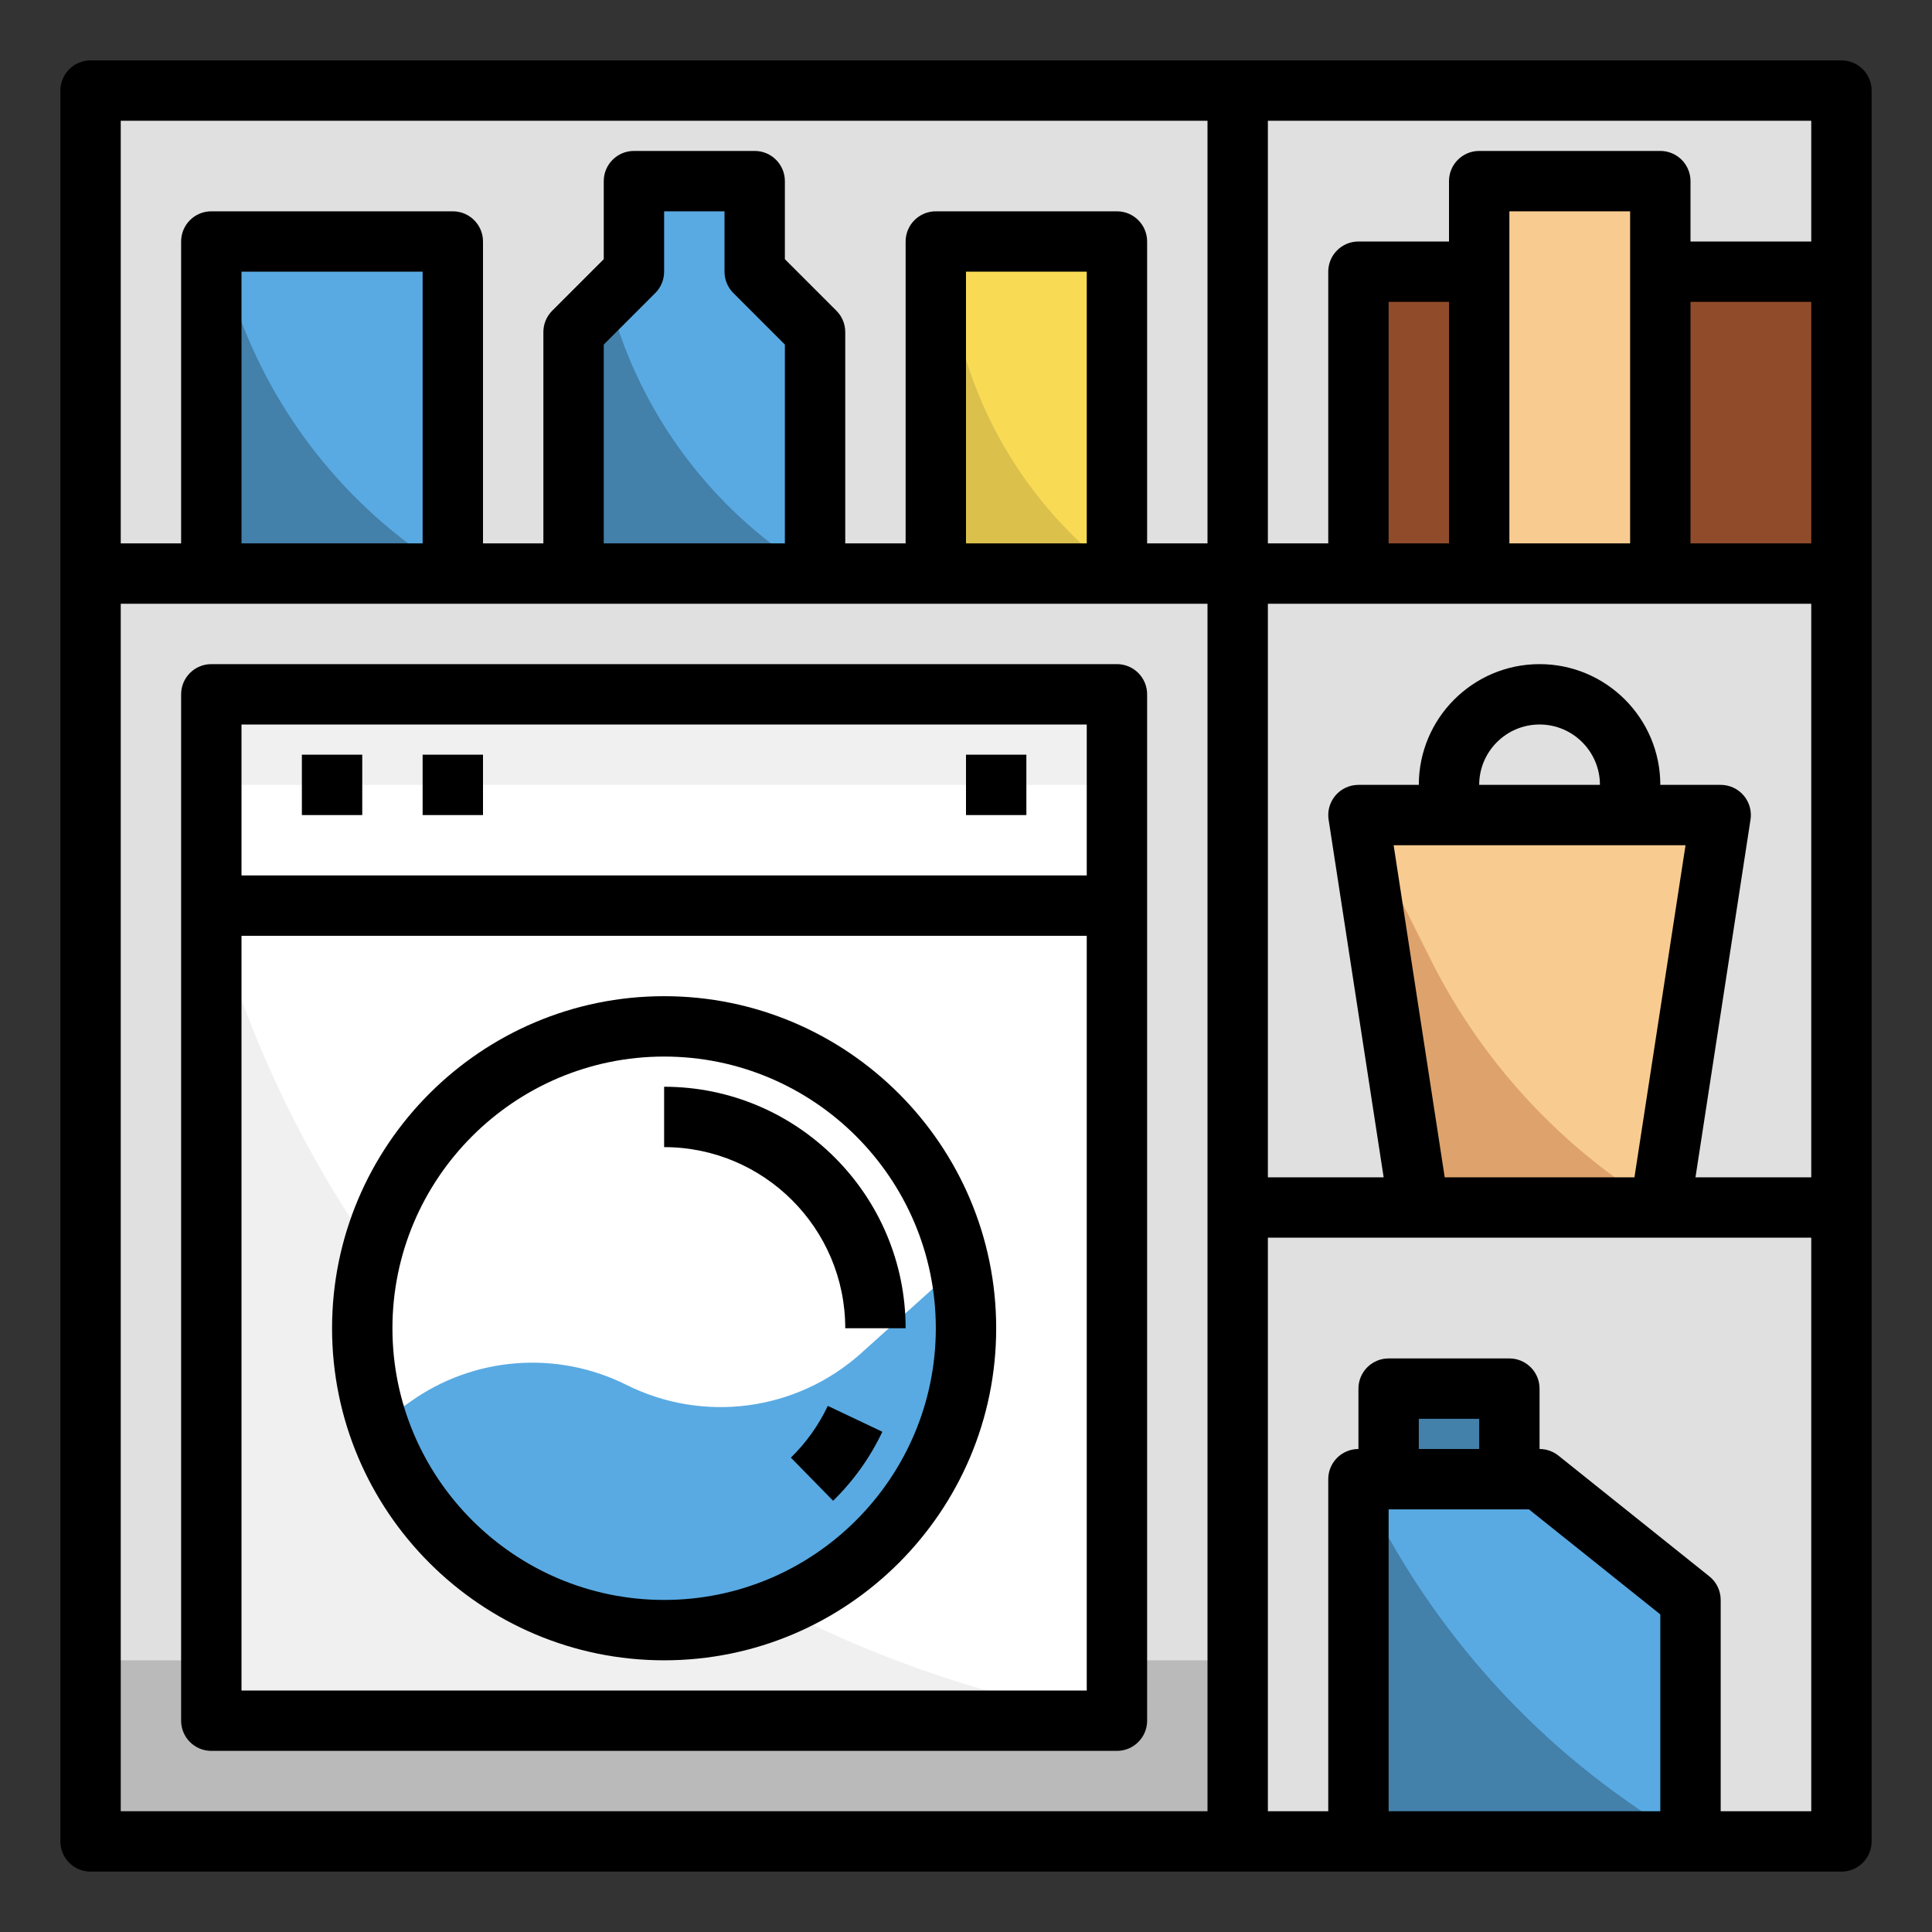 <?xml version="1.0" encoding="UTF-8"?>
<svg xmlns="http://www.w3.org/2000/svg" id="Layer_1_1_" height="512" viewBox="0 0 64 64" width="512">
  <rect x="0" y="0" width="64" height="64" fill="#333333" stroke="none"/>
  <path d="m3 3h58v58h-58z" fill="#e0e0e0"></path>
  <path d="m3 55h38v6h-38z" fill="#bababa"></path>
  <path d="m31 8h6v11h-6z" fill="#f9da55"></path>
  <path d="m25 9v-3h-4v3l-2 2v8h8v-8z" fill="#59aae2"></path>
  <path d="m7 8h8v11h-8z" fill="#59aae2"></path>
  <path d="m55 19v-10-3h-6v3 10z" fill="#f8cc91"></path>
  <path d="m45 9h4v10h-4z" fill="#904c2a"></path>
  <path d="m31 8v11h6c-2.588-1.941-4.428-4.713-5.213-7.851z" fill="#dbc04b"></path>
  <path d="m46 46h4v3h-4z" fill="#4380aa"></path>
  <path d="m51 49h-6v12h11v-8z" fill="#59aae2"></path>
  <path d="m57 27h-12l2 13h8z" fill="#f8cc91"></path>
  <path d="m55 9h6v10h-6z" fill="#904c2a"></path>
  <path d="m7 23h30v7h-30z" fill="#fff"></path>
  <path d="m7 57h30v-27h-30z" fill="#fff"></path>
  <path d="m7 57h30l-1.676-.349c-13.7-2.854-24.642-13.15-28.324-26.651z" fill="#f0f0f0"></path>
  <circle cx="22" cy="44" fill="#fff" r="10"></circle>
  <path d="m20.752 45.876c-2.309-1.154-5.066-.938-7.166.562l-1.056.755c1.333 3.955 5.065 6.807 9.47 6.807 5.523 0 10-4.477 10-10 0-.72-.08-1.421-.224-2.098l-3.246 2.921c-2.13 1.917-5.215 2.334-7.778 1.053z" fill="#59aae2"></path>
  <path d="m7 23h30v3h-30z" fill="#f0f0f0"></path>
  <path d="m47.392 31.785-2.392-4.785 2 13h8c-3.266-1.959-5.905-4.809-7.608-8.215z" fill="#dea36c"></path>
  <g fill="#4380aa">
    <path d="m20.324 10.415-.171-.569-1.153 1.154v8h8c-3.217-1.93-5.598-4.992-6.676-8.585z"></path>
    <path d="m56 61h-11v-12l.394.789c2.351 4.702 6.042 8.603 10.606 11.211z"></path>
    <path d="m7 8v11h8c-3.238-1.943-5.722-4.924-7.047-8.46z"></path>
  </g>
  <path d="m61 2h-58c-.552 0-1 .448-1 1v58c0 .552.448 1 1 1h58c.552 0 1-.448 1-1v-58c0-.552-.448-1-1-1zm-1 6h-4v-2c0-.552-.448-1-1-1h-6c-.552 0-1 .448-1 1v2h-3c-.552 0-1 .448-1 1v9h-2v-14h18zm-12.142 31-1.692-11h9.669l-1.692 11zm1.142-13c0-1.103.897-2 2-2s2 .897 2 2zm8.759.349c-.19-.222-.467-.349-.759-.349h-2c0-2.206-1.794-4-4-4s-4 1.794-4 4h-2c-.292 0-.569.127-.759.349s-.274.515-.229.803l1.823 11.848h-3.835v-19h18v19h-3.835l1.823-11.848c.045-.288-.039-.582-.229-.803zm-7.759-17.349v-2h4v11h-4zm-2 9h-2v-8h2zm8 0v-8h4v8zm-16-14v14h-2v-10c0-.552-.448-1-1-1h-6c-.552 0-1 .448-1 1v10h-2v-7c0-.265-.105-.52-.293-.707l-1.707-1.707v-2.586c0-.552-.448-1-1-1h-4c-.552 0-1 .448-1 1v2.586l-1.707 1.707c-.188.187-.293.442-.293.707v7h-2v-10c0-.552-.448-1-1-1h-8c-.552 0-1 .448-1 1v10h-2v-14zm-4 14h-4v-9h4zm-11.707-8.293 1.707 1.707v6.586h-6v-6.586l1.707-1.707c.188-.187.293-.442.293-.707v-2h2v2c0 .265.105.52.293.707zm-10.293 8.293h-6v-9h6zm-10 2h36v40h-36zm45 28h-2v-1h2zm-3 2h4.649l4.351 3.48v6.52h-9zm11 10v-7c0-.304-.138-.591-.375-.781l-5-4c-.178-.142-.398-.219-.625-.219v-2c0-.552-.448-1-1-1h-4c-.552 0-1 .448-1 1v2c-.552 0-1 .448-1 1v11h-2v-19h18v19z"></path>
  <path d="m37 22h-30c-.552 0-1 .448-1 1v34c0 .552.448 1 1 1h30c.552 0 1-.448 1-1v-34c0-.552-.448-1-1-1zm-1 2v5h-28v-5zm-28 32v-25h28v25z"></path>
  <path d="m22 33c-6.065 0-11 4.935-11 11s4.935 11 11 11 11-4.935 11-11-4.935-11-11-11zm0 20c-4.962 0-9-4.038-9-9s4.038-9 9-9 9 4.038 9 9-4.038 9-9 9z"></path>
  <path d="m26.199 48.286 1.399 1.429c.677-.663 1.226-1.432 1.631-2.286l-1.807-.857c-.303.639-.714 1.216-1.223 1.714z"></path>
  <path d="m22 36v2c3.309 0 6 2.691 6 6h2c0-4.411-3.589-8-8-8z"></path>
  <path d="m10 25h2v2h-2z"></path>
  <path d="m14 25h2v2h-2z"></path>
  <path d="m32 25h2v2h-2z"></path>
</svg>
